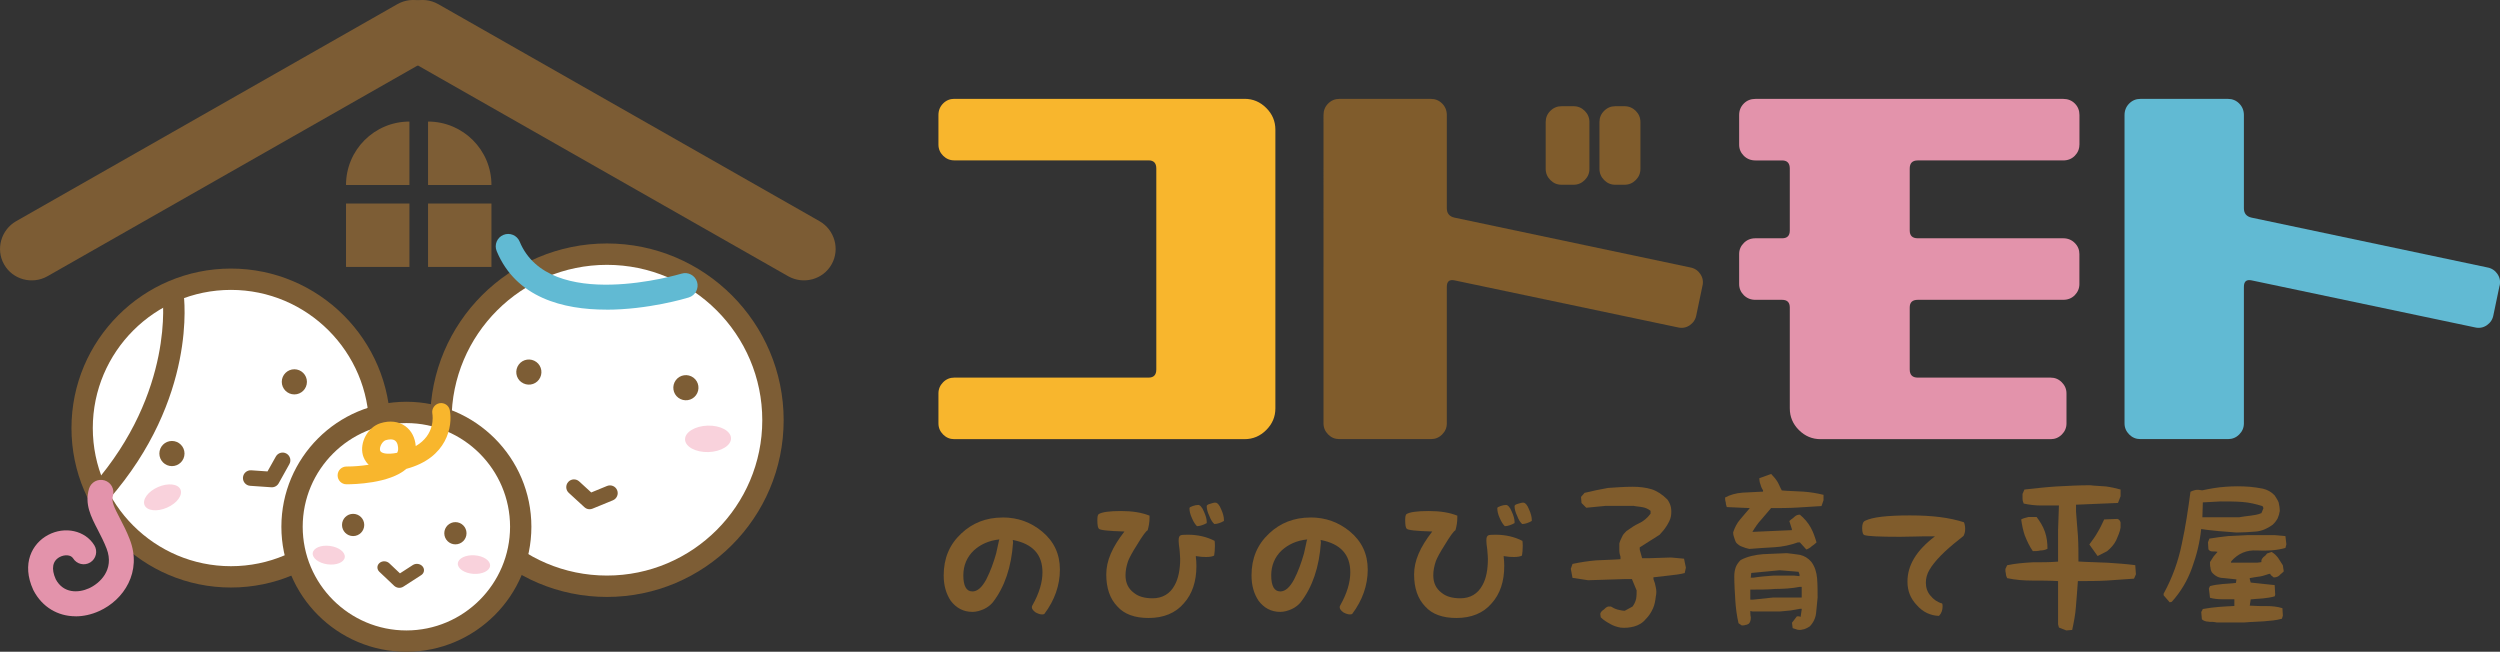 <?xml version="1.0" encoding="UTF-8"?>
<svg id="_kodomoto_logo_2" data-name="kodomoto_logo_2" xmlns="http://www.w3.org/2000/svg" viewBox="0 0 443.18 115.54">
  <rect x="0" y="0" width="443.18" height="115.54" fill="#333333" stroke="none"/>
  <defs>
    <style>
      .cls-1 {
        fill: #f8b62d;
      }

      .cls-2 {
        fill: #61bad3;
      }

      .cls-3 {
        fill: #fff;
      }

      .cls-4 {
        fill: #7d5d35;
      }

      .cls-5 {
        fill: #f9d2dc;
      }

      .cls-6 {
        fill: #805c2c;
      }

      .cls-7 {
        fill: #e393ab;
      }

      .cls-8 {
        fill: #7c5c34;
      }
    </style>
  </defs>
  <g id="_kodomoto_logo_2-2" data-name="kodomoto_logo_2">
    <g>
      <rect class="cls-4" x="61.34" y="36.08" width="11.24" height="11.24"/>
      <rect class="cls-4" x="75.88" y="36.08" width="11.24" height="11.24"/>
      <path class="cls-4" d="M72.58,21.55c-6.21,0-11.24,5.03-11.24,11.24h11.24v-11.24Z"/>
      <path class="cls-4" d="M75.88,21.55c6.21,0,11.24,5.03,11.24,11.24h-11.24v-11.24Z"/>
    </g>
    <g>
      <path class="cls-8" d="M78.14,2.82c1.53,2.68.56,6.14-2.15,7.68L8.43,48.96c-2.71,1.54-6.18.61-7.7-2.08-1.53-2.68-.56-6.14,2.15-7.68L70.44.74c2.71-1.54,6.18-.61,7.7,2.08Z"/>
      <path class="cls-8" d="M69.99,2.82c-1.53,2.68-.56,6.14,2.15,7.68l67.57,38.46c2.71,1.54,6.18.61,7.7-2.08,1.53-2.68.56-6.14-2.15-7.68L77.7.74c-2.71-1.54-6.18-.61-7.7,2.08Z"/>
    </g>
    <g>
      <circle class="cls-3" cx="40.94" cy="75.88" r="26.38" transform="translate(-38.89 108.47) rotate(-83.85)"/>
      <path class="cls-4" d="M40.94,104.15c-15.59,0-28.27-12.68-28.27-28.27s12.68-28.27,28.27-28.27,28.27,12.68,28.27,28.27-12.68,28.27-28.27,28.27ZM40.94,51.39c-13.5,0-24.49,10.99-24.49,24.49s10.99,24.49,24.49,24.49,24.49-10.99,24.49-24.49-10.99-24.49-24.49-24.49Z"/>
    </g>
    <g>
      <path class="cls-3" d="M78.15,74.49c0,16.26,13.18,29.44,29.43,29.44s29.43-13.18,29.43-29.44-13.18-29.43-29.43-29.43-29.43,13.18-29.43,29.43Z"/>
      <path class="cls-4" d="M107.59,105.82c-17.27,0-31.33-14.05-31.33-31.33s14.05-31.33,31.33-31.33,31.33,14.05,31.33,31.33-14.05,31.33-31.33,31.33ZM107.59,46.95c-15.19,0-27.54,12.36-27.54,27.54s12.36,27.54,27.54,27.54,27.54-12.36,27.54-27.54-12.36-27.54-27.54-27.54Z"/>
    </g>
    <path class="cls-4" d="M30.48,82.63c-1.23,0-2.23-1-2.23-2.23s1-2.23,2.23-2.23,2.23,1,2.23,2.23-1,2.23-2.23,2.23Z"/>
    <path class="cls-4" d="M52.18,69.92c-1.23,0-2.23-1-2.23-2.23s1-2.23,2.23-2.23,2.23,1,2.23,2.23-1,2.23-2.23,2.23Z"/>
    <path class="cls-4" d="M92.42,67.75c-.99-.73-1.19-2.13-.46-3.12.73-.99,2.13-1.19,3.12-.46.99.73,1.19,2.13.46,3.12-.73.99-2.13,1.19-3.12.45Z"/>
    <path class="cls-4" d="M120.26,70.52c-.99-.73-1.19-2.13-.46-3.12.73-.99,2.13-1.19,3.12-.46.99.73,1.19,2.13.46,3.12-.73.99-2.13,1.19-3.12.46Z"/>
    <path class="cls-5" d="M31.99,86.77c.44,1.01-.62,2.45-2.38,3.22-1.75.77-3.54.58-3.98-.43-.44-1.01.62-2.45,2.38-3.22,1.76-.77,3.54-.58,3.98.43Z"/>
    <path class="cls-4" d="M48.58,86.33c-.15.04-.31.06-.48.05l-3.75-.26c-.76-.05-1.33-.71-1.28-1.47.05-.76.71-1.33,1.47-1.28l2.88.2,1.48-2.64c.37-.66,1.21-.9,1.87-.53.66.37.9,1.21.53,1.87l-1.9,3.41c-.18.32-.48.55-.82.65Z"/>
    <path class="cls-5" d="M129.59,77.68c.04,1.29-1.76,2.39-4.01,2.46-2.25.06-4.1-.93-4.14-2.23-.04-1.29,1.76-2.39,4.01-2.46,2.25-.06,4.1.93,4.14,2.23Z"/>
    <path class="cls-4" d="M104,90.17c-.14-.06-.28-.15-.4-.26l-2.77-2.54c-.56-.51-.6-1.38-.09-1.94.51-.56,1.38-.6,1.94-.08l2.13,1.95,2.8-1.15c.7-.29,1.51.05,1.79.75.29.7-.05,1.5-.75,1.79l-3.61,1.48c-.34.14-.72.14-1.05,0Z"/>
    <g>
      <path class="cls-3" d="M51.77,93.38c0,11.19,9.08,20.27,20.27,20.27s20.27-9.08,20.27-20.27-9.08-20.27-20.27-20.27-20.27,9.08-20.27,20.27Z"/>
      <path class="cls-4" d="M72.04,115.54c-12.22,0-22.16-9.94-22.16-22.16s9.94-22.16,22.16-22.16,22.16,9.94,22.16,22.16-9.94,22.16-22.16,22.16ZM72.04,75c-10.13,0-18.38,8.24-18.38,18.38s8.25,18.38,18.38,18.38,18.38-8.25,18.38-18.38-8.25-18.38-18.38-18.38Z"/>
    </g>
    <path class="cls-4" d="M80.73,96.5c-1.09,0-1.97-.88-1.97-1.97s.88-1.97,1.97-1.97,1.97.88,1.97,1.97-.88,1.97-1.97,1.97Z"/>
    <path class="cls-4" d="M62.6,95.03c-1.09,0-1.97-.88-1.97-1.97s.88-1.97,1.97-1.97,1.97.88,1.97,1.97-.88,1.97-1.97,1.97Z"/>
    <path class="cls-5" d="M86.88,100.28c-.06.91-1.39,1.56-2.97,1.45-1.58-.11-2.81-.93-2.75-1.84.06-.91,1.39-1.56,2.97-1.45,1.58.11,2.81.93,2.75,1.84Z"/>
    <path class="cls-5" d="M61.12,98.79c-.12.9-1.49,1.46-3.06,1.25-1.57-.21-2.74-1.11-2.62-2.01.12-.9,1.49-1.46,3.06-1.25,1.57.21,2.74,1.11,2.62,2.01Z"/>
    <path class="cls-4" d="M70.67,104.2c-.29-.03-.57-.15-.79-.35l-2.63-2.49c-.47-.45-.46-1.15.03-1.56.49-.42,1.27-.39,1.74.06l1.88,1.78,2.29-1.48c.55-.35,1.32-.24,1.73.26.41.5.29,1.19-.26,1.54l-3.16,2.04c-.25.16-.55.23-.84.2Z"/>
    <g>
      <path class="cls-3" d="M30.67,52.28s2.5,17.49-12.77,34.99"/>
      <path class="cls-4" d="M19.32,88.51l-2.85-2.49c14.53-16.65,12.35-33.31,12.33-33.48l3.74-.53c.11.75,2.44,18.56-13.22,36.5Z"/>
    </g>
    <path class="cls-1" d="M61.52,85.85s-.08,0-.11,0c-.87,0-1.57-.72-1.56-1.59,0-.87.71-1.56,1.58-1.56.04,0,.08,0,.12,0,1.06,0,2.44-.1,3.81-.31-.66-.62-.92-1.32-1.03-1.7-.61-2.25.86-4.95,3.09-5.66,1.68-.53,3.26-.34,4.46.54,1.06.78,1.7,2.01,1.82,3.51,3.46-2.02,3.02-5.32,2.94-5.77-.15-.85.42-1.67,1.27-1.83.86-.15,1.67.4,1.83,1.25.53,2.79-.44,8.44-7.69,10.38-3.01,2.62-9.38,2.74-10.53,2.74ZM69.23,77.89c-.26,0-.55.05-.85.14-.6.19-1.17,1.22-1,1.83.13.47,1.12.78,3.02.41.12-.2.18-.42.18-.66,0-.41-.07-1.15-.54-1.5-.2-.15-.48-.22-.8-.22Z"/>
    <path class="cls-2" d="M107.47,54.89c-7.6,0-15.98-2.09-19.42-10.37-.47-1.13.07-2.42,1.19-2.88,1.13-.47,2.42.07,2.88,1.19,5.27,12.69,28.46,5.75,28.69,5.68,1.17-.36,2.4.3,2.76,1.46.36,1.16-.3,2.4-1.46,2.76-.55.17-7.22,2.17-14.65,2.17Z"/>
    <path class="cls-7" d="M13.4,109.25c-3.13,0-5.92-1.62-7.46-4.59-.02-.03-.03-.06-.05-.1-2.12-4.62-.21-8.21,2.62-9.72,2.99-1.6,6.6-.8,8.21,1.82.64,1.04.32,2.4-.72,3.04-1.04.64-2.4.32-3.04-.72-.42-.68-1.56-.67-2.37-.24-1.29.69-1.54,2.09-.71,3.94,1.35,2.54,4.01,2.46,5.89,1.61,1.85-.83,4.59-3.26,3.12-7.06-.47-1.21-1.02-2.26-1.54-3.28-1.23-2.36-2.38-4.59-1.57-7.31.35-1.17,1.58-1.83,2.75-1.48,1.17.35,1.83,1.58,1.48,2.75-.29.97.23,2.04,1.26,4.01.56,1.07,1.19,2.28,1.74,3.72,2.21,5.72-1.05,10.71-5.42,12.68-1.41.64-2.83.94-4.19.94Z"/>
    <g>
      <g>
        <path class="cls-1" d="M226.09,72.39c0,1.49-.54,2.76-1.62,3.84-1.08,1.08-2.36,1.62-3.84,1.62h-51.47c-.77,0-1.42-.27-1.97-.82-.55-.55-.83-1.21-.83-1.97v-5.32c0-.77.28-1.42.83-1.98.55-.55,1.21-.82,1.97-.82h34.45c.91,0,1.37-.48,1.37-1.44V29.87c0-.96-.45-1.44-1.37-1.44h-34.45c-.77,0-1.42-.28-1.97-.82-.55-.55-.83-1.21-.83-1.98v-5.24c0-.81.28-1.5.83-2.05.55-.55,1.21-.82,1.97-.82h51.47c1.48,0,2.76.54,3.84,1.62,1.08,1.07,1.62,2.36,1.62,3.84v49.41Z"/>
        <path class="cls-6" d="M301.79,50.7l-1.08,5.17c-.14.77-.54,1.36-1.18,1.8-.65.43-1.35.55-2.12.36l-39.57-8.33c-.91-.19-1.36.19-1.36,1.15v24.2c0,.77-.28,1.42-.83,1.97-.55.55-1.21.82-1.98.82h-16.25c-.77,0-1.42-.27-1.97-.82-.55-.55-.83-1.21-.83-1.97V20.4c0-.81.27-1.5.83-2.05.55-.55,1.21-.82,1.97-.82h16.25c.77,0,1.43.27,1.98.82.55.55.83,1.24.83,2.05v16.52c0,.91.46,1.46,1.36,1.66l41.8,8.83c.77.14,1.36.54,1.79,1.18.43.65.55,1.35.36,2.12M281.76,29.95c0,.77-.28,1.42-.83,1.97-.55.55-1.21.83-1.97.83h-2.15c-.77,0-1.43-.28-1.97-.83-.55-.55-.83-1.21-.83-1.97v-8.33c0-.76.27-1.42.83-1.97.55-.55,1.21-.82,1.97-.82h2.15c.77,0,1.42.28,1.97.82.55.55.83,1.21.83,1.97v8.33ZM290.8,29.95c0,.77-.28,1.42-.83,1.97-.55.55-1.21.83-1.98.83h-1.65c-.77,0-1.43-.28-1.97-.83-.55-.55-.83-1.21-.83-1.97v-8.33c0-.76.27-1.42.83-1.97.55-.55,1.21-.82,1.97-.82h1.65c.77,0,1.43.28,1.98.82.55.55.83,1.21.83,1.97v8.33Z"/>
        <path class="cls-7" d="M368.62,25.64c0,.77-.28,1.43-.82,1.98-.55.55-1.23.82-2.05.82h-25.78c-.96,0-1.43.48-1.43,1.44v10.99c0,.91.48,1.37,1.43,1.37h25.78c.81,0,1.5.28,2.05.83.55.55.82,1.21.82,1.97v5.31c0,.76-.28,1.42-.82,1.98-.55.55-1.23.82-2.05.82h-25.78c-.96,0-1.43.45-1.43,1.36v10.99c0,.96.48,1.44,1.43,1.44h23.55c.77,0,1.42.27,1.98.83.55.55.83,1.21.83,1.97v5.32c0,.77-.28,1.42-.83,1.97-.55.55-1.21.82-1.98.82h-40.79c-1.48,0-2.76-.54-3.84-1.62-1.08-1.08-1.61-2.36-1.61-3.84v-17.88c0-.91-.46-1.36-1.36-1.36h-4.74c-.81,0-1.5-.28-2.05-.82-.55-.55-.83-1.21-.83-1.98v-5.31c0-.77.28-1.42.83-1.97.55-.55,1.23-.83,2.05-.83h4.74c.91,0,1.36-.46,1.36-1.37v-10.99c0-.96-.46-1.44-1.36-1.44h-4.74c-.81,0-1.5-.28-2.05-.82-.55-.55-.83-1.21-.83-1.98v-5.24c0-.81.28-1.5.83-2.05.55-.55,1.23-.82,2.05-.82h54.58c.81,0,1.5.27,2.05.82.55.55.82,1.24.82,2.05v5.24Z"/>
        <path class="cls-2" d="M443.09,50.7l-1.08,5.17c-.14.77-.54,1.36-1.18,1.8-.65.43-1.35.55-2.12.36l-39.57-8.33c-.91-.19-1.36.19-1.36,1.15v24.2c0,.77-.28,1.42-.83,1.97-.55.55-1.21.82-1.98.82h-15.55c-.77,0-1.42-.27-1.97-.82-.55-.55-.83-1.21-.83-1.97V20.4c0-.81.28-1.5.83-2.05.55-.55,1.21-.82,1.97-.82h15.55c.77,0,1.43.27,1.98.82.55.55.83,1.24.83,2.05v16.52c0,.91.45,1.46,1.36,1.66l41.8,8.83c.77.14,1.37.54,1.8,1.18.43.65.55,1.35.36,2.12"/>
      </g>
      <g>
        <path class="cls-6" d="M177.74,91.73c2.73,0,5.02.87,6.98,2.48,2.13,1.77,3.17,4.01,3.17,6.77s-.93,5.43-2.76,7.86c-.08.05-.22.08-.41.08-.35,0-.74-.14-1.17-.38-.41-.33-.63-.57-.63-.9,0-.14.03-.22.11-.35,1.2-2.13,1.77-4.07,1.77-5.84,0-3.14-1.72-5.05-5.26-5.73.05.33.05.44.05.44-.3,4.39-1.5,7.89-3.57,10.59-.38.46-.9.9-1.61,1.23-.68.3-1.36.49-2.02.49-1.61,0-2.86-.68-3.85-1.97-.82-1.23-1.25-2.7-1.25-4.5,0-3,1.01-5.46,3.11-7.42,1.99-1.88,4.42-2.84,7.34-2.84ZM172.36,104.85c.93,0,1.72-.74,2.46-2.1.76-1.47,1.31-3.03,1.77-4.64.22-1.01.38-1.75.49-2.24l.08-.25c-1.94.22-3.36.9-4.53,1.96-1.23,1.17-1.86,2.67-1.86,4.42,0,1.88.54,2.84,1.58,2.84Z"/>
        <path class="cls-6" d="M215.31,95.87c.03.16.06.49.06.9,0,.66-.06,1.28-.14,1.72-.3.16-.76.25-1.42.25-.52,0-1.09-.03-1.83-.16.08.68.11,1.23.11,1.77,0,2.73-.74,4.94-2.21,6.58-1.5,1.77-3.63,2.62-6.27,2.62-2.43,0-4.31-.66-5.54-2.05-1.31-1.36-1.96-3.25-1.96-5.67s1.04-4.8,3.22-7.61c-2.89-.08-4.34-.25-4.53-.49-.17-.16-.27-.63-.27-1.53,0-.63.08-.96.25-1.07.57-.35,1.86-.54,3.93-.54s3.68.27,5.07.82v.38c0,.71-.11,1.44-.33,2.21-.33.16-.96,1.06-1.86,2.54-.87,1.36-1.39,2.35-1.61,2.92-.3.88-.46,1.72-.46,2.54,0,1.31.49,2.35,1.47,3.08.82.68,1.94.98,3.33.98,1.75,0,3.11-.79,3.93-2.35.65-1.17.96-2.78.96-4.64,0-.35-.06-.9-.11-1.66-.11-.71-.16-1.23-.16-1.61,0-.52.11-.79.35-.9.14-.08.55-.11,1.28-.11,1.77,0,3.38.38,4.75,1.09ZM212.39,89.51c.33,0,.71.38,1.04,1.2.33.71.49,1.34.49,1.8v.22c-.55.3-1.12.52-1.72.55-.27-.25-.6-.71-.9-1.42-.33-.71-.44-1.28-.44-1.77,0-.14.14-.22.57-.38.38-.14.68-.19.95-.19ZM215.47,89.11c.33,0,.71.38,1.04,1.25.3.66.46,1.31.46,1.77v.22c-.57.33-1.12.52-1.69.55-.3-.25-.63-.71-.9-1.45-.33-.68-.46-1.25-.46-1.72,0-.16.16-.3.57-.41.44-.14.68-.22.98-.22Z"/>
        <path class="cls-6" d="M232.31,91.73c2.73,0,5.02.87,6.98,2.48,2.13,1.77,3.17,4.01,3.17,6.77s-.93,5.43-2.76,7.86c-.08.05-.22.08-.41.08-.36,0-.74-.14-1.17-.38-.41-.33-.63-.57-.63-.9,0-.14.03-.22.11-.35,1.2-2.13,1.77-4.07,1.77-5.84,0-3.14-1.72-5.05-5.26-5.73.05.33.05.44.05.44-.3,4.39-1.5,7.89-3.57,10.59-.38.46-.9.9-1.61,1.23-.68.3-1.36.49-2.02.49-1.61,0-2.87-.68-3.85-1.97-.82-1.23-1.25-2.7-1.25-4.5,0-3,1.01-5.46,3.11-7.42,1.99-1.88,4.42-2.84,7.34-2.84ZM226.93,104.85c.93,0,1.72-.74,2.46-2.1.76-1.47,1.31-3.03,1.77-4.64.22-1.01.38-1.75.49-2.24l.08-.25c-1.94.22-3.36.9-4.53,1.96-1.23,1.17-1.85,2.67-1.85,4.42,0,1.88.55,2.84,1.58,2.84Z"/>
        <path class="cls-6" d="M269.88,95.87c.03.16.06.49.06.9,0,.66-.06,1.28-.14,1.72-.3.16-.77.25-1.42.25-.52,0-1.09-.03-1.83-.16.08.68.11,1.23.11,1.77,0,2.73-.74,4.94-2.21,6.58-1.5,1.77-3.63,2.62-6.27,2.62-2.43,0-4.31-.66-5.54-2.05-1.31-1.36-1.96-3.25-1.96-5.67s1.04-4.8,3.22-7.61c-2.89-.08-4.34-.25-4.53-.49-.17-.16-.27-.63-.27-1.53,0-.63.08-.96.24-1.07.57-.35,1.86-.54,3.93-.54s3.68.27,5.07.82v.38c0,.71-.11,1.44-.33,2.21-.33.16-.96,1.06-1.86,2.54-.87,1.36-1.39,2.35-1.61,2.92-.3.88-.46,1.72-.46,2.54,0,1.31.49,2.35,1.47,3.08.82.68,1.94.98,3.33.98,1.75,0,3.11-.79,3.93-2.35.66-1.17.95-2.78.95-4.64,0-.35-.05-.9-.11-1.66-.11-.71-.16-1.23-.16-1.61,0-.52.11-.79.35-.9.14-.08.55-.11,1.28-.11,1.77,0,3.38.38,4.75,1.09ZM266.96,89.51c.33,0,.71.38,1.04,1.2.33.71.49,1.34.49,1.8v.22c-.55.3-1.12.52-1.72.55-.27-.25-.6-.71-.9-1.42-.33-.71-.44-1.28-.44-1.77,0-.14.14-.22.57-.38.38-.14.68-.19.95-.19ZM270.04,89.11c.33,0,.71.38,1.04,1.25.3.66.46,1.31.46,1.77v.22c-.57.33-1.12.52-1.69.55-.3-.25-.63-.71-.9-1.45-.33-.68-.46-1.25-.46-1.72,0-.16.16-.3.57-.41.44-.14.68-.22.98-.22Z"/>
        <path class="cls-6" d="M285.48,110.62c-.63-.33-1.17-.66-1.71-1.18l-.09-.63c.09-.33.3-.54.63-.75.21-.21.42-.42.75-.54h.51c.33.21.75.42,1.17.54.42.09.84.21,1.29.21l1.38-.75c.3-.42.51-.84.63-1.38.09-.51.09-.96.09-1.47l-.84-2.02h-1.17l-6.59.21-2.77-.42-.3-1.6.3-.87c1.38-.3,2.77-.51,4.15-.63,1.39-.09,2.86-.09,4.36-.21v-.42c-.12-.33-.21-.75-.21-1.17v-1.17c.09-.42.3-.84.51-1.26.12-.33.45-.66.75-.96.75-.54,1.5-1.05,2.23-1.38.75-.33,1.5-.96,2.05-1.71v-.51c-.45-.33-.87-.54-1.39-.63-.54-.12-1.08-.12-1.59-.24h-4.99l-3.43.33-.84-.84-.09-1.08.63-.72c1.38-.33,2.77-.63,4.15-.87,1.38-.09,2.86-.21,4.36-.21,1.14,0,2.32.12,3.4.45.93.3,1.9.93,2.77,1.81.3.42.51.84.63,1.38.09.51.09,1.05,0,1.6-.12.63-.42,1.14-.75,1.68-.33.54-.75,1.05-1.26,1.59l-3.52,2.23v.42l.42,1.5h1.38l3.73-.12,2.32.21.33,1.59-.21.96c-.84.21-1.72.33-2.65.42-.96.12-1.92.21-2.89.33v.33c.21.51.33.93.42,1.47.12.54.12,1.05,0,1.59-.09.75-.21,1.5-.51,2.14-.33.72-.75,1.38-1.29,1.89-.51.66-1.27,1.08-2.02,1.29-.75.21-1.59.3-2.44.21-.63-.12-1.29-.33-1.8-.63Z"/>
        <path class="cls-6" d="M319.1,96.15h-.39c-1.31.48-2.74.78-4.17.86-1.52.09-3.04.18-4.44.3-.48-.12-.86-.21-1.25-.39-.36-.09-.75-.39-1.04-.68-.18-.27-.27-.57-.36-.84-.12-.3-.21-.66-.21-1.04.3-.86.66-1.61,1.25-2.29.57-.66,1.13-1.31,1.7-2l-4.08-.18c-.09-.27-.18-.56-.18-.86-.12-.27-.12-.57-.12-.83.86-.48,1.91-.78,3.13-.87,1.25-.09,2.38-.09,3.6-.18v-.21c-.18-.27-.36-.66-.45-1.04-.12-.27-.21-.66-.21-1.13l2.09-.75c.48.48.86.95,1.13,1.4.3.48.47,1.05.77,1.52,1.22.12,2.56.12,3.78.21,1.25.09,2.38.27,3.61.57v.95l-.36,1.04c-1.43.09-2.95.18-4.38.27-1.52.09-3.04.09-4.56.09-.57.69-1.13,1.34-1.7,2-.65.68-1.13,1.43-1.61,2.21h.18l6.82-.3v-.18l-.45-1.43c.27-.3.66-.48.92-.77.3-.27.57-.36.95-.36.78.65,1.43,1.4,1.91,2.26.48.86.75,1.7,1.04,2.65-.3.3-.57.48-.86.69-.27.27-.66.48-.95.57l-1.13-1.25ZM317.79,111.34l-.12-.95.87-1.13h.39l.27.09.21-1.43h-.3c-.57.09-1.13.21-1.7.3-.66.09-1.22.09-1.91.18h-4.83l-.39-.09c0,.39,0,.75.09,1.13,0,.48-.09.86-.36,1.13-.21.12-.39.21-.59.21-.18.09-.36.09-.66.09l-.57-.39c-.3-1.31-.48-2.65-.57-4.08-.09-1.43-.18-2.83-.18-4.26,0-.57.09-1.13.27-1.61.18-.48.48-.86.86-1.25,1.22-.65,2.56-.92,3.96-1.04,1.43-.09,2.77-.09,4.2-.18.83.09,1.61.18,2.35.3.78.18,1.43.57,2,1.22.66.86.95,1.91,1.04,2.95.09,1.13.09,2.27.09,3.4-.09.95-.18,1.91-.27,2.77-.09.83-.48,1.7-1.13,2.35-.3.21-.69.39-.95.48-.39.09-.78.21-1.25.09l-.83-.27ZM319.4,104.04h-.39c-1.43.27-2.83.36-4.26.36-1.43.12-2.95.12-4.47.12v1.79h.39l3.69-.39h5.03v-1.88ZM319.01,101.84l-.18-.48-3.34-.27-5.04.48-.09.83h.48c1.13-.18,2.29-.27,3.52-.36h3.69l.95.09v-.3Z"/>
        <path class="cls-6" d="M348.15,92.58c.12.27.22.67.22,1.19s-.12.91-.3,1.24c-.3.22-.54.47-.79.64-2.62,2.05-4.35,3.85-5.21,5.31-.47.77-.67,1.55-.67,2.32,0,.86.25,1.68.82,2.32.54.67,1.24,1.16,2.07,1.38.05.12.08.3.08.49,0,.69-.2,1.26-.64,1.71-1.53-.05-2.87-.69-3.93-1.9-1.14-1.19-1.66-2.57-1.66-4.17,0-2.87,1.53-5.49,4.87-8.03h-.72c-.67-.02-1.61,0-2.74.03-1.29.02-2.2.05-2.72.05-3.63,0-5.71-.1-6.3-.3-.27-.07-.42-.47-.42-1.26,0-.72.18-1.14.54-1.29,1.29-.64,3.9-.94,7.93-.94s7.01.39,9.56,1.21Z"/>
        <path class="cls-6" d="M364.99,111.24l-.15-.55v-7.68c-1.47-.09-3.03-.09-4.5-.09-1.59,0-3.06-.12-4.53-.43-.09-.25-.22-.46-.22-.76-.09-.34-.09-.55-.09-.86l.31-.67c1.46-.31,2.94-.43,4.53-.52,1.47,0,3.03,0,4.5-.12v-5.63l.15-4.32h-3.18c-1.01,0-2.05-.12-3.06-.34-.09-.21-.21-.52-.21-.86v-.86l.34-.77c1.93-.21,3.82-.43,5.75-.55,1.93-.09,3.83-.21,5.88-.21.92.12,1.8.12,2.81.21.89.12,1.84.34,2.6.55v1.19l-.46,1.19-7.44.31v1.2c.12,1.41.21,2.94.34,4.34.09,1.5.09,3.03.09,4.53,1.71.12,3.52.12,5.23.22,1.69.12,3.25.21,4.84.43l.12,1.62-.34.77c-1.59.12-3.15.21-4.87.34-1.68.09-3.37.09-5.08.09-.12,1.53-.21,3.03-.34,4.44-.09,1.41-.37,2.82-.67,4.22l-1.04.09-1.32-.52ZM358.97,95.02c-.31-.89-.52-1.84-.67-2.94.37-.21.79-.3,1.26-.43h1.47c.58.76,1.13,1.62,1.47,2.6.34.98.46,1.96.46,3.03-.37.21-.8.3-1.25.3-.46.12-.89.12-1.35.12-.58-.85-1.01-1.74-1.38-2.69ZM370.38,96.52c.58-.77,1.04-1.41,1.47-2.17.46-.74.79-1.5,1.16-2.27l2.36-.09c.3.09.46.31.55.64v.86c-.09.76-.46,1.53-.77,2.26-.37.77-.95,1.41-1.62,1.96l-1.68.86-1.47-2.05Z"/>
        <path class="cls-6" d="M383.55,105.52v-.28c1.53-2.78,2.61-5.76,3.23-8.85.65-2.98,1.11-6.04,1.53-9.22.2-.09.37-.17.65-.25.25-.09.45-.09.71-.09l.74.09c1.36-.29,2.7-.54,4.14-.63,1.36-.11,2.81-.11,4.26,0,.82.09,1.53.17,2.35.34.8.2,1.45.54,2.07,1.19.28.46.54.8.71,1.25.11.46.2.99.2,1.53-.08.45-.2.91-.37,1.28-.26.46-.54.82-.91,1.16-.91.65-1.9,1.11-2.98,1.19-1.16.09-2.24.17-3.43.17-1.08-.08-2.16-.17-3.15-.25-.99-.11-2.1-.2-3.09-.37-.25,2.35-.79,4.6-1.62,6.87-.82,2.27-1.99,4.26-3.6,6.04l-.37.08-1.08-1.25ZM391.58,110.21c-.54,0-.99-.17-1.25-.43l-.11-1.28.28-.54c.91-.17,1.82-.28,2.81-.37.88-.09,1.78-.09,2.78-.17v-1.19h-2.16c-.82,0-1.53-.09-2.16-.26l-.2-1.65.2-.42c.71-.2,1.42-.29,2.24-.37.82-.08,1.53-.08,2.36-.2l.09-.62c-.83-.08-1.53-.17-2.36-.25-.79,0-1.45-.37-1.99-1-.17-.28-.25-.57-.25-.82-.09-.28-.09-.63-.09-1l.63-.99.71-.82c-.26-.08-.63-.08-.91-.08-.26,0-.54-.08-.71-.37l-.08-1.25.25-.65c1.11-.17,2.19-.34,3.35-.45,1.19-.08,2.27-.08,3.43-.17h4.8l1.9.17.17,1.45-.17.65c-1.53.45-3.26.54-5.08.45-1.79-.11-3.32.54-4.51,1.9l-.08.26h4.71l.71-.09c-.08-.37.09-.62.37-.91.26-.17.46-.37.62-.62l.82-.28c.46.28.82.62,1.16,1.08.28.45.54.82.82,1.28l.17,1.08c-.25.29-.54.45-.79.74-.28.25-.65.34-.99.34l-.57-.46v-.17h-.25c-.54.17-1.08.37-1.62.46-.65.08-1.19.17-1.81.29v.17l.17.62,4.25.45.09,1.73-.09.26c-.62.2-1.36.28-2.07.37-.74.08-1.45.08-2.18.17l-.17,1.11c.99.08,1.99.08,2.98.08s1.9.09,2.81.37l.08,1.33-.17.54c-.99.29-2.1.37-3.18.46-1.16.09-2.27.09-3.43.2h-4.97c-.45-.11-.91-.11-1.36-.11ZM401.25,90.06l-.17-.34c-1.19-.37-2.36-.65-3.63-.74-1.25-.09-2.53-.09-3.8-.09l-3.15.17-.08,2.64h6.5c.62-.12,1.36-.2,2.07-.29.65-.09,1.28-.17,1.9-.45l.37-.91Z"/>
      </g>
    </g>
  </g>
</svg>
